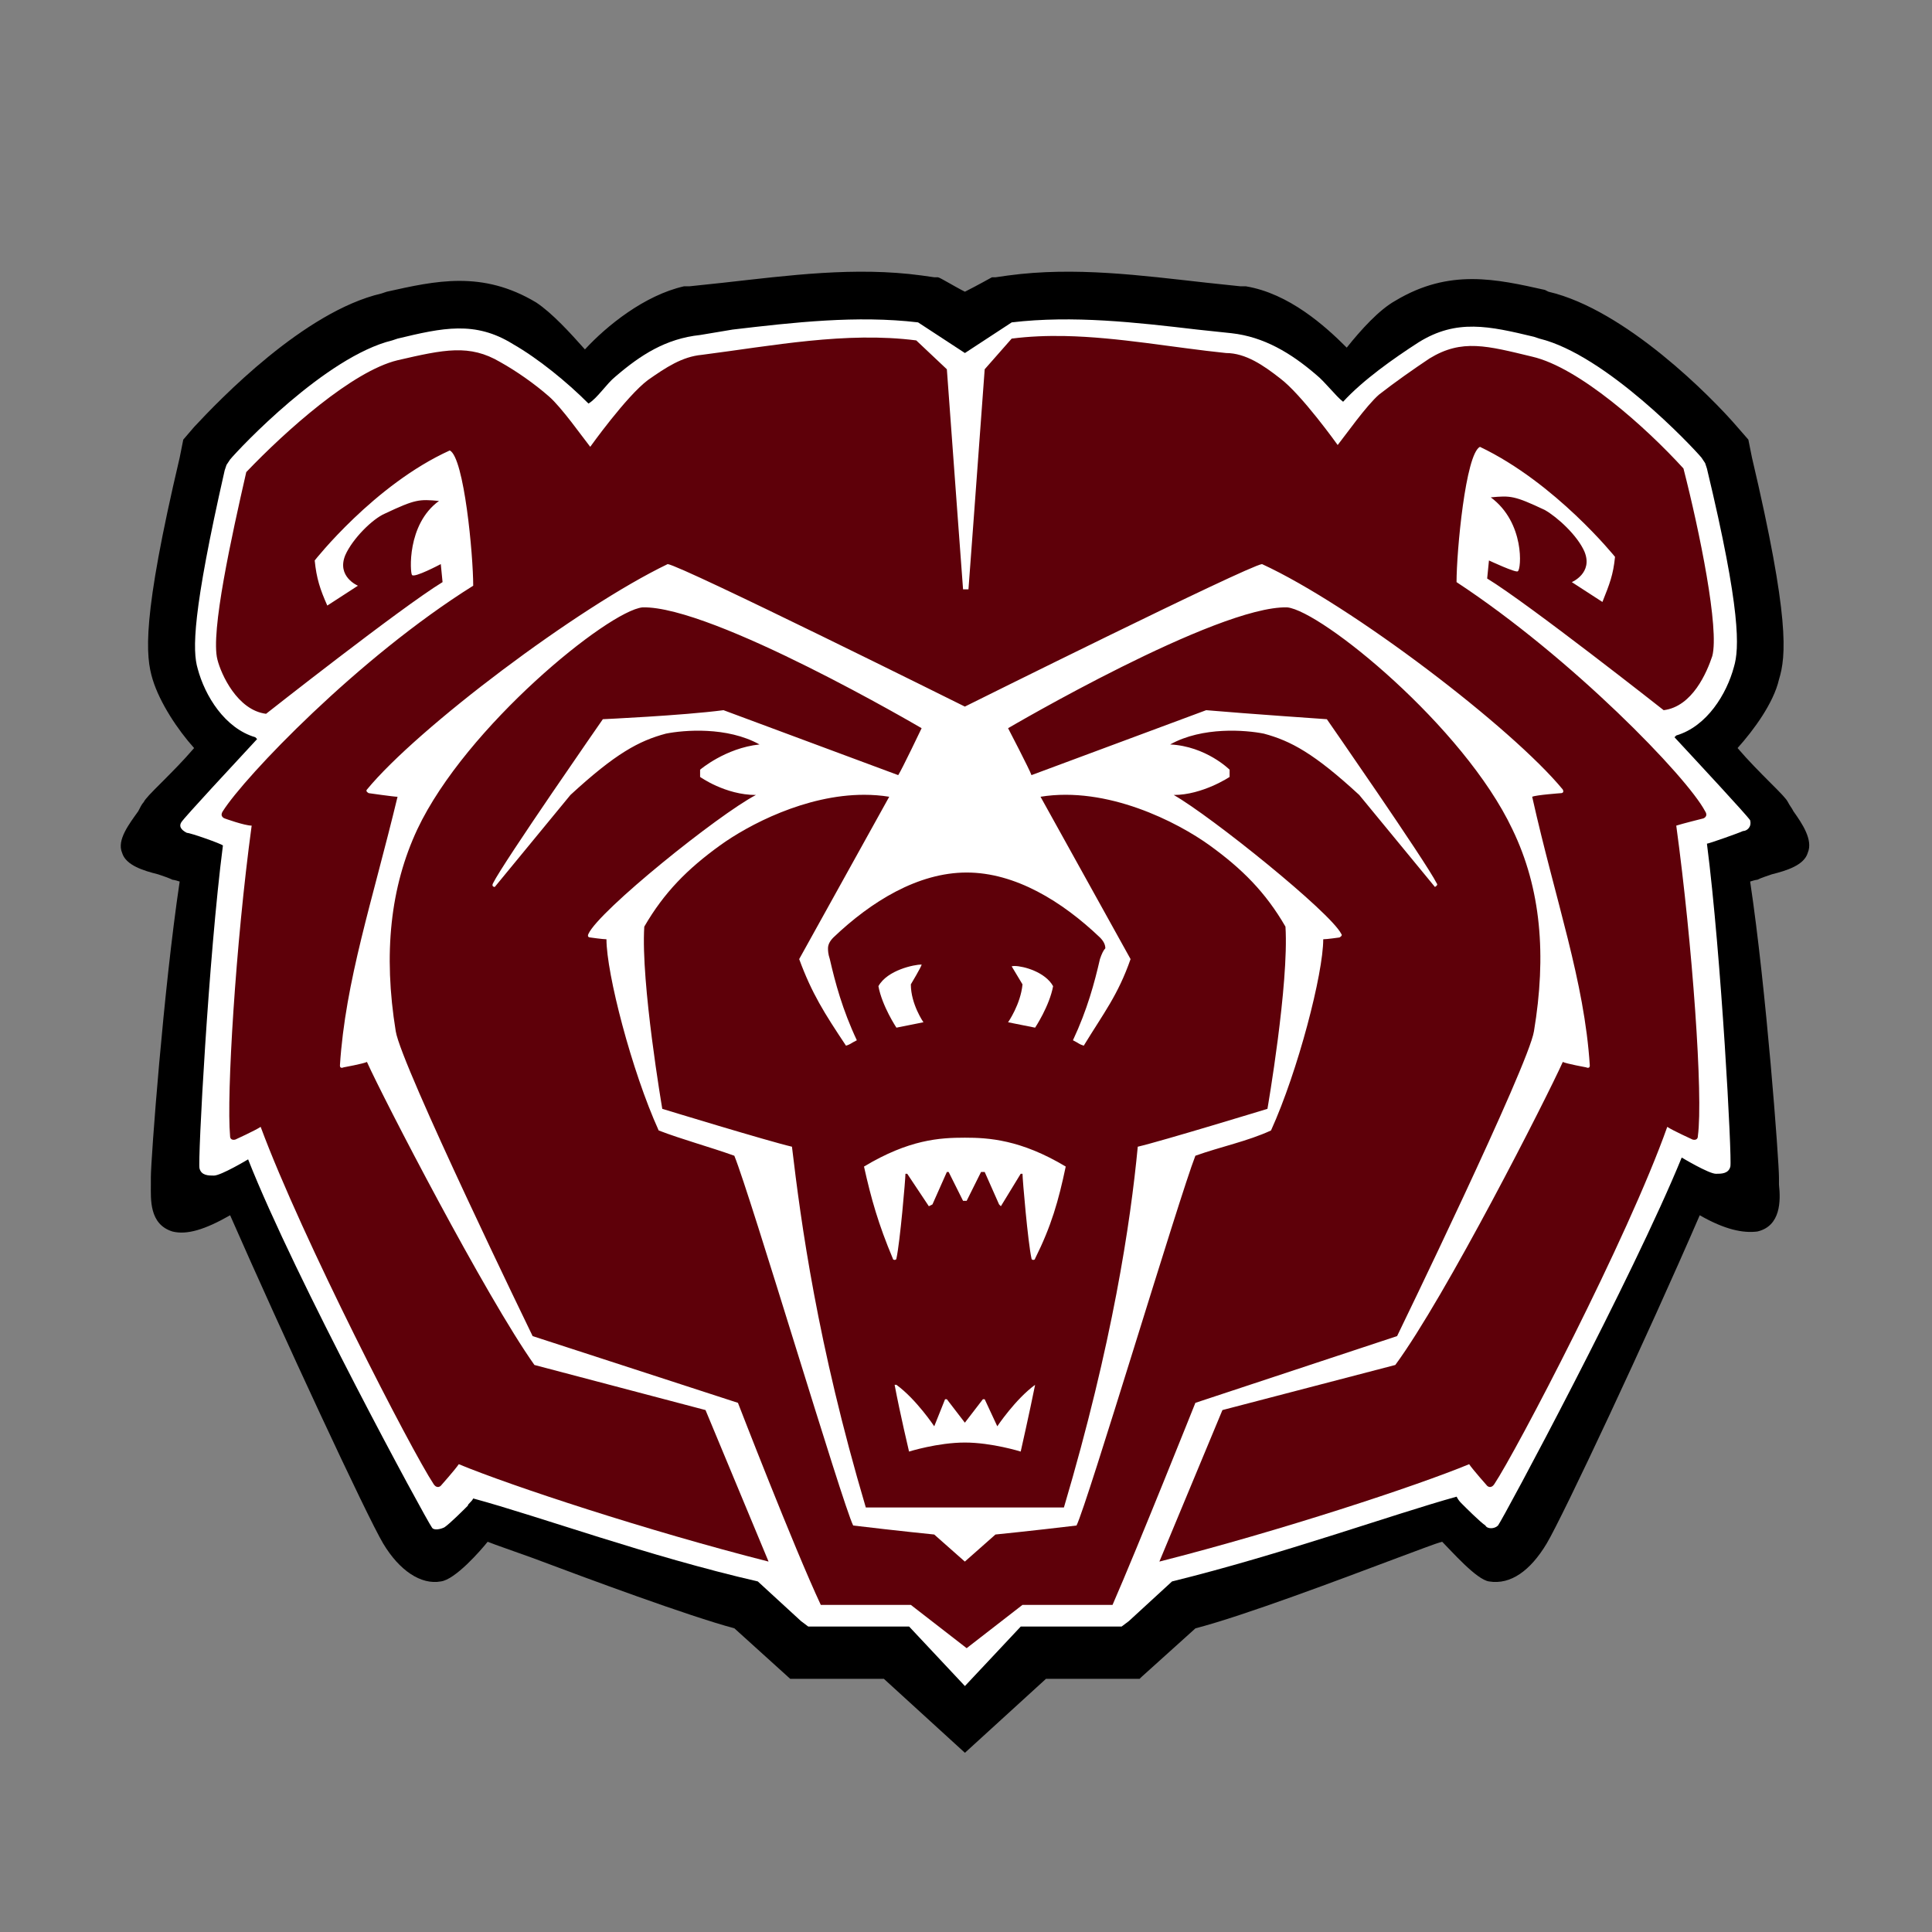 <svg width="73" height="73" viewBox="0 0 73 73" fill="none" xmlns="http://www.w3.org/2000/svg">
<rect x="0" y="0" width="73" height="73" fill="#808080" stroke="none"/>
<path d="M67.763 30.651C67.695 30.515 67.627 30.447 67.558 30.31C67.49 30.174 67.286 29.969 66.878 29.561C66.538 29.22 66.061 28.743 65.653 28.265C66.266 27.584 67.014 26.562 67.218 25.676C67.49 24.79 67.627 23.358 66.198 17.292L66.061 16.611L65.585 16.065C64.7 15.043 61.434 11.704 58.508 11.022L58.372 10.954C56.534 10.545 54.765 10.136 52.723 11.363C52.111 11.704 51.43 12.453 50.886 13.135C50.069 12.317 48.708 11.09 47.075 10.818H46.871L45.578 10.681C43.128 10.409 40.61 10.068 38.093 10.409L37.616 10.477H37.48C37.48 10.477 36.868 10.818 36.459 11.022C36.051 10.818 35.507 10.477 35.439 10.477H35.303L34.826 10.409C32.308 10.068 29.791 10.409 27.341 10.681L26.048 10.818H25.844C24.346 11.158 22.917 12.317 22.101 13.203C21.556 12.59 20.876 11.84 20.263 11.431C18.222 10.204 16.453 10.613 14.615 11.022L14.411 11.09C11.485 11.772 8.287 15.111 7.334 16.134L6.925 16.611L6.789 17.292C5.36 23.358 5.496 24.789 5.769 25.676C6.041 26.562 6.721 27.584 7.334 28.265C6.925 28.743 6.517 29.151 6.109 29.561C5.7 29.969 5.496 30.174 5.428 30.31C5.36 30.378 5.292 30.515 5.224 30.651C4.884 31.128 4.407 31.741 4.612 32.219C4.748 32.696 5.428 32.9 5.973 33.036C6.177 33.105 6.381 33.173 6.517 33.241C6.517 33.241 6.585 33.241 6.789 33.309C6.177 37.398 5.7 43.805 5.7 44.487V44.76C5.7 45.305 5.632 46.259 6.517 46.532C7.061 46.668 7.742 46.463 8.695 45.918C10.668 50.416 13.867 57.3 14.479 58.323C15.091 59.345 15.908 59.89 16.656 59.754C17.201 59.686 18.154 58.595 18.426 58.255C18.766 58.391 19.378 58.595 20.127 58.868C22.305 59.686 25.979 61.049 27.749 61.526L29.858 63.434H33.397L36.459 66.229L39.522 63.434H43.06L43.128 63.366L45.17 61.526C47.007 61.049 50.614 59.686 52.791 58.868C53.54 58.595 54.22 58.323 54.493 58.255C54.833 58.595 55.786 59.686 56.262 59.754C57.079 59.89 57.827 59.345 58.44 58.323C59.052 57.3 62.25 50.485 64.224 45.918C65.176 46.463 65.857 46.6 66.401 46.532C67.286 46.327 67.286 45.373 67.218 44.76V44.487C67.218 43.873 66.742 37.398 66.129 33.309C66.333 33.241 66.401 33.241 66.401 33.241C66.537 33.173 66.742 33.105 66.946 33.036C67.49 32.9 68.171 32.696 68.307 32.219C68.511 31.741 68.103 31.128 67.762 30.651L67.763 30.651Z" fill="black"></path>
<path d="M65.857 31.401C65.721 31.469 64.564 31.878 64.496 31.878C65.04 36.104 65.449 43.805 65.381 44.078C65.313 44.351 65.04 44.351 64.836 44.351C64.564 44.351 63.543 43.737 63.543 43.737C61.706 48.236 56.806 57.368 56.602 57.641C56.466 57.778 56.194 57.778 56.126 57.641C55.922 57.505 55.377 56.96 55.241 56.823C55.173 56.755 55.105 56.687 55.037 56.551C52.587 57.232 48.436 58.732 44.285 59.754L42.652 61.254L42.38 61.458H38.569L36.459 63.707L34.35 61.458H30.539L30.267 61.254L28.634 59.754C24.482 58.8 20.399 57.301 17.881 56.619C17.814 56.755 17.677 56.823 17.677 56.892C17.541 57.028 16.997 57.573 16.793 57.709C16.657 57.778 16.384 57.846 16.316 57.709C16.112 57.437 11.145 48.304 9.375 43.806C9.375 43.806 8.354 44.419 8.082 44.419C7.878 44.419 7.606 44.419 7.538 44.146C7.47 43.874 7.878 36.172 8.423 31.946C8.354 31.878 7.198 31.469 7.062 31.469C6.925 31.401 6.721 31.265 6.857 31.06C6.993 30.856 8.831 28.879 9.715 27.925L9.647 27.857C8.49 27.516 7.742 26.289 7.47 25.267C7.266 24.585 7.266 23.154 8.49 17.77L8.559 17.565L8.695 17.361C9.035 16.952 12.301 13.476 14.819 12.862L15.023 12.794C16.724 12.385 17.949 12.113 19.378 12.999C20.331 13.544 21.42 14.43 22.236 15.248C22.577 15.043 22.917 14.498 23.257 14.226C24.21 13.408 25.163 12.794 26.455 12.658L27.68 12.453C29.994 12.181 32.376 11.908 34.689 12.181L36.459 13.339L38.228 12.181C40.542 11.908 42.923 12.181 45.237 12.453L46.53 12.59C47.755 12.726 48.776 13.339 49.728 14.157C50.069 14.43 50.477 14.975 50.749 15.18C51.498 14.362 52.654 13.544 53.607 12.931C55.036 12.044 56.261 12.317 57.962 12.726L58.166 12.794C60.684 13.408 63.95 16.884 64.291 17.293L64.427 17.497L64.495 17.701C65.788 23.086 65.72 24.517 65.516 25.199C65.243 26.221 64.495 27.448 63.338 27.789L63.27 27.857C64.155 28.811 65.992 30.787 66.128 30.992C66.196 31.265 65.992 31.401 65.856 31.401L65.857 31.401Z" fill="white"></path>
<path d="M40.238 12.697C39.562 12.683 38.89 12.709 38.226 12.794L37.206 13.953C36.934 17.701 36.593 22.268 36.593 22.268H36.389C36.389 22.268 36.049 17.701 35.777 13.953L34.62 12.862C31.966 12.521 29.176 13.066 26.522 13.407C25.773 13.475 25.161 13.884 24.48 14.361C23.664 14.975 22.302 16.883 22.302 16.883C22.03 16.543 21.214 15.384 20.738 14.975C20.193 14.498 19.512 14.021 18.9 13.68C17.743 12.998 16.791 13.203 15.021 13.612C13.32 14.021 10.802 16.27 9.305 17.838C8.761 20.223 7.944 23.903 8.216 24.926C8.352 25.471 8.965 26.834 10.053 26.971C10.053 26.971 15.157 22.949 16.722 21.995L16.655 21.314C16.655 21.314 15.633 21.858 15.566 21.722C15.498 21.654 15.362 19.814 16.587 18.928C15.838 18.86 15.702 18.86 14.545 19.405C14.069 19.609 13.32 20.359 13.048 20.973C12.708 21.791 13.524 22.131 13.524 22.131L12.367 22.881C12.095 22.268 11.959 21.859 11.891 21.177C11.891 21.177 14.137 18.315 16.995 17.02C17.539 17.292 17.88 20.972 17.88 22.131C13.524 24.857 9.237 29.356 8.42 30.651C8.284 30.856 8.488 30.924 8.488 30.924C8.488 30.924 9.237 31.196 9.509 31.196C8.897 35.695 8.557 41.42 8.693 42.919C8.693 43.124 8.897 43.056 8.897 43.056C8.897 43.056 9.645 42.715 9.849 42.578C11.414 46.804 15.566 54.847 16.383 56.074C16.518 56.278 16.654 56.141 16.654 56.141C16.654 56.141 17.199 55.528 17.335 55.324C19.308 56.142 24.48 57.846 29.04 59.004L26.658 53.279L20.193 51.575C18.356 48.985 14.477 41.488 13.865 40.125C13.729 40.193 12.98 40.33 12.98 40.33C12.98 40.33 12.844 40.397 12.844 40.261C13.048 37.058 14.069 34.059 15.021 30.106C14.885 30.106 13.932 29.969 13.932 29.969C13.932 29.969 13.796 29.901 13.865 29.833C15.77 27.516 21.826 22.95 25.229 21.314C25.773 21.382 36.457 26.698 36.457 26.698C36.457 26.698 47.141 21.382 47.685 21.314C51.088 22.881 57.144 27.516 59.05 29.833C59.118 29.97 58.982 29.969 58.982 29.969C58.982 29.969 58.029 30.038 57.893 30.106C58.778 34.059 59.866 37.058 60.07 40.261C60.07 40.397 59.934 40.33 59.934 40.33C59.934 40.33 59.186 40.193 59.05 40.125C58.437 41.488 54.627 48.985 52.721 51.575L46.189 53.279L43.807 59.004C48.366 57.846 53.538 56.142 55.511 55.324C55.648 55.528 56.192 56.141 56.192 56.141C56.192 56.141 56.328 56.278 56.464 56.074C57.281 54.847 61.5 46.804 62.997 42.578C63.201 42.715 63.95 43.056 63.95 43.056C63.95 43.056 64.154 43.124 64.154 42.919C64.358 41.42 63.949 35.695 63.337 31.196C63.541 31.128 64.358 30.924 64.358 30.924C64.358 30.924 64.562 30.856 64.426 30.651C63.745 29.356 59.39 24.858 55.035 21.995C55.035 20.836 55.375 17.156 55.919 16.884C58.778 18.247 61.023 21.041 61.023 21.041C60.955 21.723 60.819 22.063 60.547 22.745L59.39 21.995C59.39 21.995 60.207 21.654 59.866 20.837C59.594 20.223 58.846 19.541 58.369 19.269C57.212 18.724 57.076 18.724 56.328 18.792C57.621 19.746 57.485 21.518 57.349 21.586C57.281 21.654 56.26 21.177 56.26 21.177L56.192 21.859C57.757 22.813 62.861 26.834 62.861 26.834C63.949 26.698 64.494 25.403 64.698 24.79C64.97 23.767 64.222 20.087 63.609 17.701C62.18 16.134 59.662 13.885 57.893 13.476C56.192 13.067 55.239 12.794 54.014 13.544C53.402 13.953 52.721 14.43 52.109 14.907C51.633 15.316 50.816 16.474 50.544 16.815C50.544 16.815 49.183 14.907 48.366 14.294C47.754 13.816 47.073 13.339 46.324 13.339C44.334 13.135 42.267 12.739 40.238 12.697ZM24.276 22.949C22.983 23.085 17.607 27.447 15.77 31.332C14.749 33.513 14.477 36.035 14.953 38.966C15.157 40.261 20.125 50.484 20.125 50.484L27.883 53.006C27.883 53.006 29.992 58.459 31.013 60.64H34.415L36.525 62.276L38.634 60.64H42.037C42.99 58.459 45.167 53.006 45.167 53.006L52.789 50.484C52.789 50.484 57.756 40.261 57.96 38.966C58.437 36.103 58.233 33.581 57.144 31.332C55.306 27.447 49.931 23.085 48.638 22.949C45.983 22.881 38.09 27.515 38.09 27.515C38.09 27.515 38.906 29.083 38.974 29.288L45.575 26.834C47.14 26.97 50.135 27.175 50.135 27.175C50.135 27.175 53.877 32.559 54.286 33.377C54.354 33.445 54.218 33.513 54.218 33.513L51.359 30.038C49.658 28.47 48.774 27.993 47.753 27.72C47.073 27.584 45.439 27.447 44.214 28.129C45.575 28.197 46.46 29.083 46.46 29.083V29.356C46.46 29.356 45.439 30.038 44.35 30.038C45.779 30.855 50.27 34.468 50.679 35.286C50.747 35.354 50.611 35.422 50.611 35.422C50.611 35.422 50.135 35.49 49.998 35.49C49.998 36.785 49.046 40.465 48.025 42.714C47.14 43.123 46.119 43.328 45.167 43.669C44.554 45.236 41.084 56.823 40.676 57.641C38.974 57.845 37.613 57.981 37.613 57.981L36.456 59.004L35.299 57.981C35.299 57.981 33.939 57.845 32.237 57.641C31.829 56.823 28.358 45.168 27.746 43.669C26.793 43.328 25.773 43.055 24.888 42.714C23.867 40.465 22.915 36.785 22.915 35.49C22.778 35.49 22.302 35.422 22.302 35.422C22.302 35.422 22.166 35.422 22.234 35.286C22.642 34.4 27.133 30.787 28.562 30.038C27.405 30.038 26.453 29.356 26.453 29.356V29.083C26.453 29.083 27.406 28.265 28.698 28.129C27.474 27.447 25.84 27.584 25.16 27.72C24.139 27.993 23.255 28.47 21.553 30.038L18.695 33.513C18.695 33.513 18.559 33.513 18.627 33.377C19.035 32.559 22.778 27.175 22.778 27.175C22.778 27.175 25.772 27.038 27.338 26.834L33.939 29.288C34.075 29.083 34.823 27.515 34.823 27.515C34.823 27.515 26.929 22.881 24.276 22.949H24.276ZM32.651 30.031C30.44 30.03 28.274 31.17 27.202 31.946C25.977 32.832 25.093 33.718 24.344 35.013C24.208 37.126 25.024 41.897 25.024 41.897C25.024 41.897 29.039 43.124 29.924 43.328C30.264 46.191 30.877 50.757 32.714 56.959H36.457H40.2C42.037 50.757 42.718 46.191 42.99 43.328C43.875 43.124 47.89 41.897 47.89 41.897C47.89 41.897 48.707 37.194 48.571 35.013C47.822 33.718 46.937 32.832 45.712 31.946C44.487 31.06 41.834 29.697 39.316 30.105L42.718 36.239C42.242 37.603 41.697 38.284 40.949 39.511C40.745 39.443 40.813 39.443 40.541 39.306C41.085 38.148 41.357 37.126 41.561 36.239C41.629 36.035 41.697 35.899 41.765 35.831C41.765 35.694 41.697 35.558 41.561 35.422C40.132 34.059 38.363 32.968 36.526 32.968C34.688 32.968 32.919 34.059 31.49 35.422C31.354 35.558 31.286 35.694 31.286 35.831C31.286 35.899 31.285 36.035 31.354 36.239C31.558 37.126 31.83 38.148 32.375 39.306C32.102 39.443 32.17 39.443 31.966 39.511C31.149 38.284 30.673 37.534 30.197 36.239L33.599 30.105C33.285 30.054 32.968 30.031 32.652 30.031L32.651 30.031ZM34.824 36.444C34.824 36.513 34.416 37.194 34.416 37.194C34.416 37.944 34.892 38.626 34.892 38.626L33.871 38.83C33.871 38.83 33.327 38.012 33.191 37.262C33.531 36.649 34.552 36.444 34.824 36.444ZM38.338 36.5C38.675 36.502 39.494 36.726 39.791 37.262C39.655 38.012 39.111 38.83 39.111 38.83L38.09 38.626C38.09 38.626 38.566 37.944 38.635 37.194L38.226 36.513C38.252 36.504 38.29 36.5 38.338 36.5ZM36.457 42.987C37.342 42.987 38.567 43.056 40.268 44.078C39.996 45.373 39.724 46.327 39.111 47.554C39.111 47.622 38.975 47.622 38.975 47.554C38.839 46.94 38.635 44.555 38.635 44.35H38.567L37.818 45.577L37.75 45.509L37.206 44.282H37.069L36.525 45.373H36.389L35.844 44.282H35.777L35.232 45.509L35.096 45.577L34.279 44.35H34.212C34.212 44.555 34.007 46.94 33.871 47.554C33.871 47.622 33.735 47.622 33.735 47.554C33.191 46.259 32.919 45.305 32.646 44.078C34.348 43.056 35.504 42.987 36.457 42.987ZM33.803 52.325H33.871C34.62 52.87 35.3 53.892 35.3 53.892L35.709 52.87H35.777L36.457 53.756L37.138 52.87H37.206L37.682 53.892C37.682 53.892 38.363 52.87 39.111 52.325C38.907 53.347 38.567 54.847 38.567 54.847C38.567 54.847 37.478 54.506 36.457 54.506C35.436 54.506 34.348 54.847 34.348 54.847C34.348 54.847 34.008 53.415 33.803 52.325Z" fill="#5E0009"></path>
</svg>
